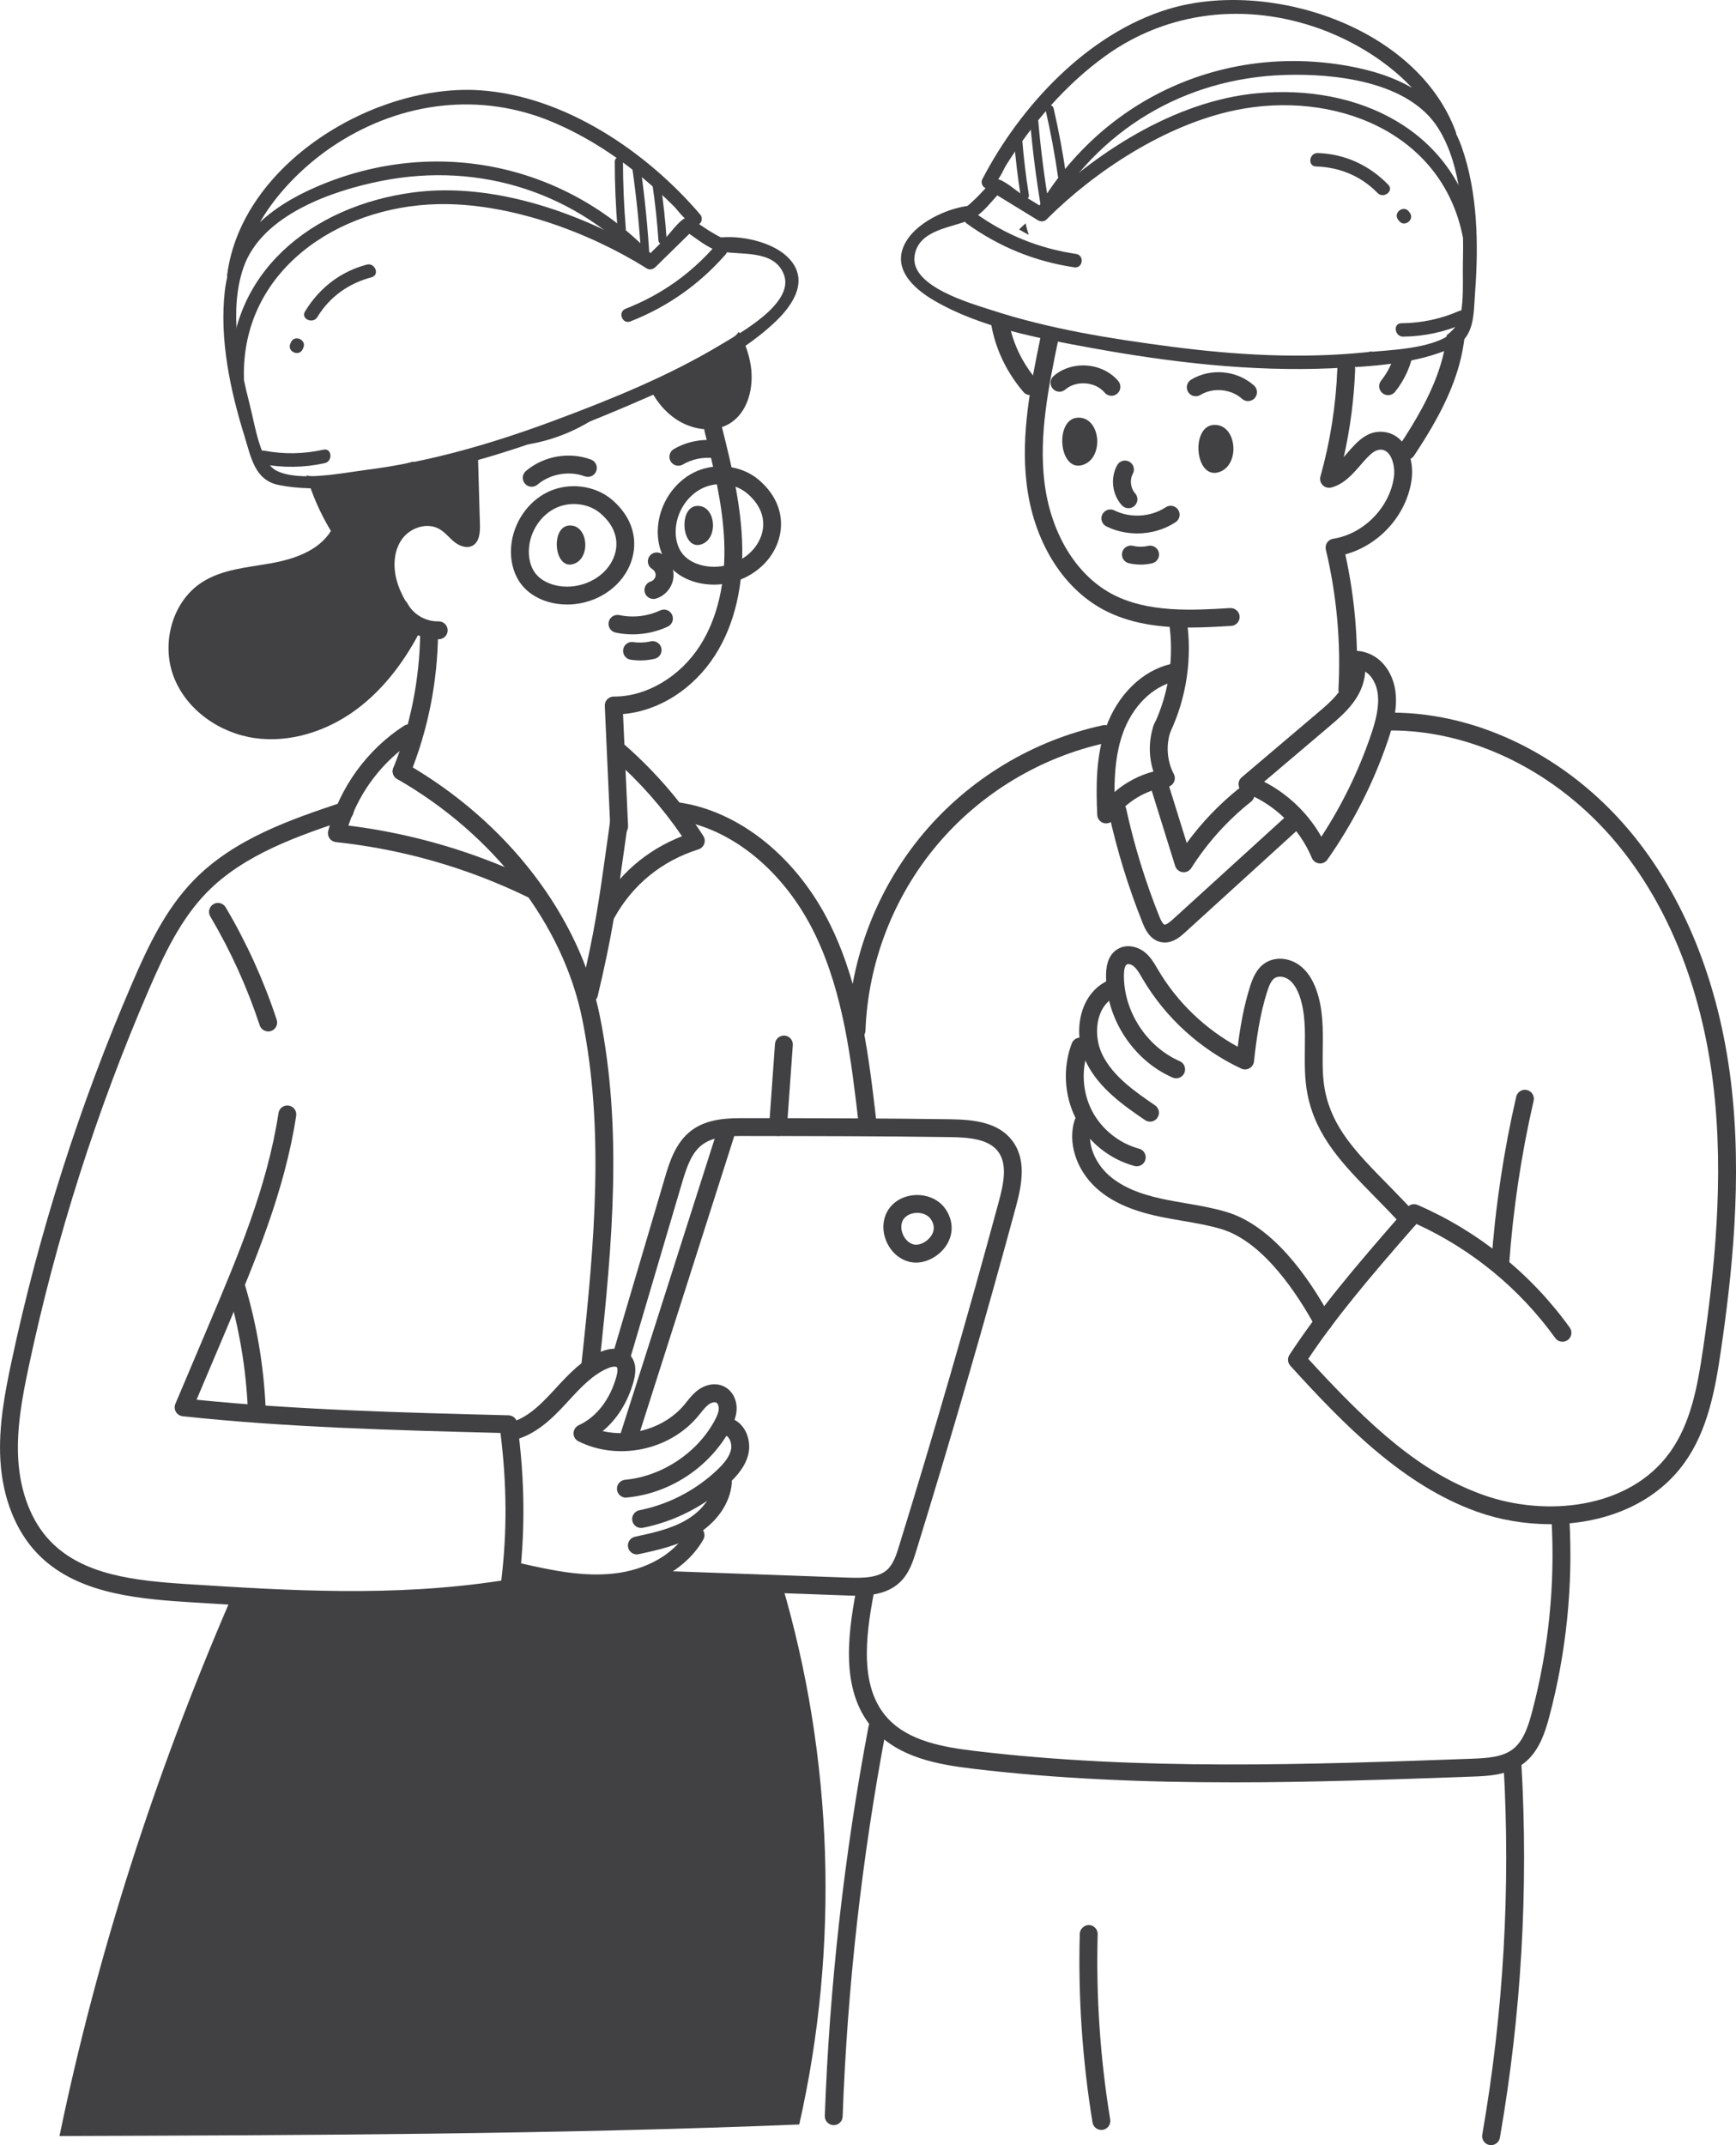 <svg width="289" height="357" viewBox="0 0 289 357" fill="none" xmlns="http://www.w3.org/2000/svg">
<g clip-path="url(#clip0_131_8396)">
<path d="M94.547 70.809C91.072 71.887 87.593 73.188 84.068 74.316C89.816 74.174 95.475 72.207 100.136 68.861C98.31 69.569 96.446 70.22 94.547 70.809Z" fill="#414042"/>
<path d="M79.557 75.622C76.31 76.442 73.012 76.973 69.634 76.911C69.318 76.904 69.01 76.873 68.705 76.831C63.478 78.401 58.138 79.629 52.676 79.368C52.098 79.341 51.547 79.248 51.015 79.114C51.967 82.363 53.346 85.493 55.091 88.361C53.019 91.703 48.881 93.078 45.006 93.759C41.134 94.444 37.032 94.745 33.711 96.847C28.687 100.023 26.796 107.034 28.903 112.589C31.01 118.145 36.562 122.018 42.452 122.838C48.338 123.658 54.409 121.675 59.202 118.164C63.994 114.653 67.6 109.713 70.269 104.404C67.815 100.747 66.582 98.706 66.001 96.439C65.415 94.171 65.562 91.599 66.941 89.701C68.316 87.803 71.109 86.875 73.143 88.042C74.091 88.588 74.772 89.489 75.624 90.178C76.475 90.864 77.685 91.334 78.652 90.818C79.823 90.194 79.935 88.592 79.896 87.268C79.784 83.387 79.673 79.502 79.561 75.622H79.557Z" fill="#414042"/>
<path d="M124.988 60.88C124.687 58.886 123.998 56.972 123.004 55.224C122.823 55.459 122.626 55.682 122.403 55.89C122.349 55.94 122.291 55.99 122.233 56.036C121.729 56.448 121.193 56.864 120.665 57.245C120.538 57.338 120.403 57.422 120.265 57.496C119.806 57.742 119.379 57.942 118.951 58.112C115.611 60.795 112.098 63.093 108.419 65.069C109.444 67.009 110.796 68.58 112.499 69.735C115.091 71.494 118.67 72.122 121.374 70.536C124.525 68.688 125.531 64.491 124.988 60.88Z" fill="#414042"/>
<path d="M72.87 106.387C69.745 106.387 66.683 104.57 65.203 101.817C64.814 101.093 65.084 100.192 65.808 99.803C66.529 99.415 67.434 99.684 67.823 100.408C68.817 102.256 70.828 103.453 73.001 103.411H73.039C73.844 103.411 74.503 104.05 74.526 104.858C74.545 105.679 73.898 106.36 73.078 106.383C73.008 106.383 72.939 106.383 72.87 106.383V106.387Z" fill="#414042"/>
<path d="M66.86 129.841C66.675 129.841 66.486 129.807 66.305 129.733C65.542 129.425 65.173 128.559 65.481 127.801C68.332 120.717 69.876 112.94 69.949 105.305C69.957 104.489 70.624 103.831 71.436 103.831H71.448C72.269 103.838 72.931 104.508 72.923 105.332C72.846 113.448 71.275 121.383 68.243 128.91C68.008 129.491 67.449 129.841 66.864 129.841H66.86Z" fill="#414042"/>
<path d="M103.072 139.028C102.282 139.028 101.623 138.404 101.589 137.607L100.683 117.471C100.664 117.063 100.814 116.667 101.099 116.374C101.384 116.082 101.789 115.916 102.182 115.92H102.297C107.675 115.92 113.261 112.59 116.559 107.408C119.456 102.861 120.842 96.874 120.565 90.102C120.311 83.907 118.778 77.743 117.291 71.779C117.094 70.983 117.58 70.178 118.377 69.978C119.171 69.781 119.979 70.266 120.18 71.063C121.698 77.169 123.269 83.484 123.535 89.978C123.836 97.363 122.295 103.942 119.066 109.005C115.461 114.669 109.686 118.33 103.719 118.834L104.555 137.476C104.59 138.296 103.958 138.993 103.137 139.028C103.114 139.028 103.091 139.028 103.068 139.028H103.072Z" fill="#414042"/>
<path d="M94.431 100.604C93.911 100.604 93.391 100.57 92.871 100.5C90.367 100.161 88.24 99.049 86.88 97.37C85.517 95.684 84.869 93.289 85.108 90.802C85.47 87.017 87.832 83.526 91.129 81.912C94.593 80.215 99.004 80.723 101.854 83.144C106.712 87.279 106.265 92.635 103.669 96.107C101.558 98.93 98.048 100.604 94.427 100.604H94.431ZM95.548 83.876C94.485 83.876 93.41 84.107 92.439 84.584C90.051 85.755 88.337 88.307 88.071 91.087C87.905 92.804 88.317 94.413 89.196 95.503C90.062 96.577 91.549 97.324 93.267 97.555C96.322 97.967 99.539 96.669 101.288 94.329C103.002 92.038 103.545 88.488 99.928 85.412C98.742 84.403 97.154 83.876 95.548 83.876Z" fill="#414042"/>
<path d="M118.87 97.297C118.35 97.297 117.83 97.263 117.31 97.194C114.806 96.855 112.68 95.742 111.32 94.064C109.956 92.377 109.309 89.983 109.548 87.495C109.91 83.711 112.271 80.219 115.569 78.606C119.032 76.908 123.443 77.42 126.294 79.838C131.151 83.973 130.705 89.324 128.108 92.801C125.997 95.623 122.488 97.297 118.866 97.297H118.87ZM119.991 80.569C118.928 80.569 117.853 80.8 116.883 81.278C114.494 82.448 112.78 85.001 112.514 87.78C112.348 89.497 112.761 91.107 113.639 92.196C114.506 93.27 115.993 94.017 117.711 94.248C120.766 94.664 123.982 93.363 125.731 91.022C127.446 88.731 127.989 85.181 124.371 82.105C123.185 81.097 121.598 80.569 119.991 80.569Z" fill="#414042"/>
<path d="M94.762 87.453C91.649 87.638 92.204 94.691 95.328 93.898C98.453 93.105 97.975 87.26 94.762 87.453Z" fill="#414042"/>
<path d="M179.382 69.515C175.564 69.743 176.246 78.394 180.075 77.423C183.904 76.453 183.323 69.281 179.382 69.515Z" fill="#414042"/>
<path d="M202.053 70.717C198.235 70.944 198.917 79.595 202.746 78.624C206.575 77.654 205.994 70.482 202.053 70.717Z" fill="#414042"/>
<path d="M116.02 84.196C112.907 84.38 113.462 91.434 116.586 90.641C119.71 89.847 119.233 84.003 116.02 84.196Z" fill="#414042"/>
<path d="M108.777 99.676C108.137 99.676 107.548 99.264 107.351 98.621C107.113 97.836 107.559 97.004 108.345 96.766C108.75 96.643 109.093 96.234 109.143 95.815C109.193 95.395 108.954 94.918 108.588 94.706C107.879 94.294 107.64 93.382 108.053 92.673C108.469 91.965 109.382 91.73 110.087 92.138C111.477 92.95 112.286 94.567 112.098 96.165C111.913 97.759 110.749 99.149 109.208 99.615C109.066 99.657 108.919 99.68 108.777 99.68V99.676Z" fill="#414042"/>
<path d="M105.317 105.571C104.366 105.571 103.414 105.475 102.482 105.274C101.677 105.105 101.165 104.316 101.334 103.511C101.504 102.706 102.301 102.198 103.099 102.364C105.375 102.849 107.794 102.572 109.906 101.586C110.649 101.24 111.535 101.559 111.882 102.306C112.228 103.049 111.909 103.935 111.161 104.281C109.335 105.132 107.328 105.571 105.317 105.571Z" fill="#414042"/>
<path d="M106.573 109.91C106.042 109.91 105.51 109.871 104.99 109.791C104.177 109.667 103.618 108.909 103.746 108.097C103.869 107.288 104.612 106.722 105.441 106.853C106.384 106.995 107.374 106.957 108.307 106.738C109.1 106.553 109.909 107.046 110.098 107.842C110.287 108.639 109.79 109.444 108.992 109.633C108.207 109.818 107.39 109.91 106.577 109.91H106.573Z" fill="#414042"/>
<path d="M88.518 81.004C88.094 81.004 87.678 80.827 87.382 80.477C86.85 79.849 86.927 78.913 87.555 78.382C90.506 75.879 94.759 75.133 98.388 76.484C99.158 76.773 99.551 77.627 99.262 78.397C98.973 79.168 98.114 79.556 97.347 79.271C94.751 78.301 91.588 78.859 89.477 80.65C89.2 80.885 88.857 81.004 88.518 81.004Z" fill="#414042"/>
<path d="M112.93 77.508C112.418 77.508 111.921 77.242 111.643 76.769C111.231 76.06 111.47 75.148 112.179 74.736C114.29 73.508 116.79 73 119.221 73.304C120.037 73.408 120.611 74.151 120.507 74.967C120.403 75.783 119.672 76.353 118.843 76.253C117.06 76.022 115.226 76.399 113.673 77.304C113.438 77.439 113.18 77.504 112.926 77.504L112.93 77.508Z" fill="#414042"/>
<path d="M98.287 228.525C98.233 228.525 98.179 228.525 98.125 228.517C97.308 228.429 96.719 227.693 96.808 226.877C99.042 206.376 100.594 187.923 96.954 169.716C93.791 153.889 82.265 138.908 66.12 129.645C65.407 129.237 65.161 128.328 65.569 127.616C65.978 126.904 66.887 126.658 67.599 127.066C84.476 136.752 96.538 152.476 99.866 169.131C103.591 187.753 102.024 206.445 99.762 227.197C99.677 227.959 99.034 228.521 98.283 228.521L98.287 228.525Z" fill="#414042"/>
<path d="M98.064 166.886C97.948 166.886 97.833 166.875 97.717 166.844C96.92 166.655 96.427 165.85 96.615 165.054C99.004 155.059 99.724 149.873 101.038 140.46L101.566 136.683C101.681 135.87 102.413 135.297 103.245 135.42C104.058 135.535 104.624 136.286 104.509 137.099L103.981 140.872C102.698 150.065 101.924 155.613 99.505 165.747C99.343 166.428 98.73 166.886 98.06 166.886H98.064Z" fill="#414042"/>
<path d="M88.591 149.492C88.371 149.492 88.152 149.445 87.94 149.342C77.851 144.429 67.08 141.337 55.919 140.144C55.492 140.098 55.103 139.867 54.856 139.512C54.61 139.158 54.529 138.712 54.637 138.296C56.47 131.169 61.066 124.786 67.249 120.786C67.939 120.343 68.859 120.54 69.306 121.225C69.753 121.914 69.553 122.834 68.867 123.281C63.786 126.569 59.891 131.647 58 137.391C68.875 138.746 79.376 141.861 89.242 146.666C89.981 147.028 90.29 147.917 89.928 148.652C89.669 149.18 89.142 149.488 88.587 149.488L88.591 149.492Z" fill="#414042"/>
<path d="M100.949 153.55C100.706 153.55 100.46 153.492 100.233 153.365C99.512 152.968 99.25 152.063 99.647 151.344C102.764 145.684 107.544 141.507 113.538 139.166C110.291 134.411 106.462 130.08 102.136 126.276C101.519 125.733 101.458 124.794 102.001 124.178C102.548 123.562 103.484 123.504 104.1 124.043C109.108 128.444 113.477 133.522 117.086 139.127C117.337 139.516 117.391 140.001 117.233 140.436C117.075 140.871 116.724 141.21 116.281 141.349C110.16 143.282 105.31 147.232 102.255 152.776C101.985 153.269 101.477 153.546 100.949 153.546V153.55Z" fill="#414042"/>
<path d="M58.62 267.76C49.236 267.76 40.04 267.175 31.003 266.601C21.823 266.016 12.35 264.911 6.221 258.539C2.615 254.793 0.431 249.28 0.065 243.02C-0.262 237.445 0.782 231.94 1.879 226.773C6.483 205.105 13.275 183.803 22.069 163.467C24.635 157.527 27.54 151.324 32.274 146.469C39.043 139.528 48.546 136.34 56.925 133.53C57.703 133.268 58.547 133.687 58.809 134.465C59.071 135.243 58.651 136.086 57.873 136.348C49.81 139.054 40.672 142.119 34.404 148.545C30.024 153.038 27.258 158.963 24.801 164.645C16.087 184.804 9.353 205.914 4.792 227.389C3.736 232.355 2.731 237.638 3.035 242.843C3.359 248.398 5.254 253.238 8.367 256.476C13.764 262.085 22.243 263.063 31.195 263.633C48.042 264.703 65.45 265.808 83.452 263.048C84.43 254.913 84.384 247.043 83.317 238.473C65.624 238.023 47.383 237.53 30.406 235.69C29.94 235.64 29.52 235.37 29.285 234.966C29.046 234.558 29.015 234.065 29.196 233.634L34.805 220.382C39.57 209.125 44.501 197.478 46.362 185.239C46.485 184.427 47.244 183.861 48.057 183.992C48.87 184.115 49.428 184.873 49.305 185.686C47.391 198.294 42.386 210.11 37.548 221.541L32.721 232.945C49.425 234.642 67.33 235.097 84.669 235.536C85.397 235.555 86.006 236.102 86.106 236.822C87.424 246.539 87.474 255.344 86.268 264.534C86.183 265.185 85.679 265.704 85.031 265.808C76.059 267.26 67.265 267.753 58.632 267.753L58.62 267.76Z" fill="#414042"/>
<path d="M44.648 171.653C44.023 171.653 43.442 171.256 43.234 170.632C41.154 164.318 38.388 158.224 35.005 152.51C34.585 151.802 34.82 150.893 35.529 150.474C36.234 150.054 37.147 150.289 37.567 150.997C41.057 156.892 43.916 163.187 46.061 169.705C46.319 170.482 45.892 171.325 45.114 171.583C44.96 171.633 44.802 171.657 44.648 171.657V171.653Z" fill="#414042"/>
<path d="M42.73 235.774C41.94 235.774 41.281 235.155 41.246 234.354C40.95 227.766 39.852 221.225 37.991 214.9C37.76 214.114 38.211 213.287 38.997 213.056C39.79 212.821 40.611 213.275 40.842 214.06C42.772 220.613 43.908 227.397 44.217 234.219C44.255 235.039 43.62 235.732 42.799 235.771C42.776 235.771 42.753 235.771 42.73 235.771V235.774Z" fill="#414042"/>
<path d="M144.43 188.431C143.687 188.431 143.044 187.873 142.955 187.114C141.715 176.442 140.432 165.412 135.747 155.621C130.689 145.049 121.74 137.703 112.398 136.452C111.582 136.344 111.012 135.593 111.123 134.781C111.231 133.969 111.979 133.395 112.795 133.507C123.123 134.893 132.947 142.874 138.432 154.339C143.329 164.576 144.642 175.861 145.91 186.771C146.006 187.588 145.42 188.323 144.604 188.419C144.546 188.427 144.488 188.431 144.43 188.431Z" fill="#414042"/>
<path d="M129.518 189.047C129.483 189.047 129.448 189.047 129.41 189.043C128.589 188.985 127.973 188.273 128.035 187.453L129.017 173.72C129.075 172.9 129.803 172.296 130.608 172.346C131.428 172.403 132.045 173.116 131.983 173.936L131.001 187.669C130.947 188.45 130.292 189.051 129.518 189.051V189.047Z" fill="#414042"/>
<path d="M104.193 249.238C103.434 249.238 102.786 248.66 102.713 247.89C102.636 247.074 103.237 246.347 104.054 246.27C110.175 245.696 116.027 241.838 118.958 236.437C119.294 235.821 119.636 235.105 119.656 234.438C119.671 234 119.486 233.553 119.232 233.422C118.955 233.28 118.404 233.411 117.965 233.738C117.495 234.088 117.079 234.604 116.639 235.151C116.485 235.343 116.331 235.536 116.177 235.721C111.446 241.368 102.898 243.151 96.303 239.871C95.791 239.617 95.467 239.085 95.479 238.516C95.49 237.942 95.829 237.426 96.349 237.187C99.304 235.84 101.592 232.872 102.629 229.045C102.89 228.071 102.783 227.632 102.679 227.528C102.555 227.397 101.993 227.37 101.192 227.705C98.661 228.764 96.623 230.977 94.65 233.118L94.15 233.661C91.854 236.14 89.091 238.858 85.362 239.698C84.565 239.875 83.764 239.374 83.583 238.573C83.402 237.773 83.906 236.976 84.708 236.795C87.605 236.144 89.97 233.792 91.962 231.64L92.458 231.101C94.647 228.725 96.912 226.265 100.044 224.956C101.954 224.159 103.676 224.324 104.778 225.418C105.776 226.411 106.019 227.89 105.498 229.815C104.559 233.28 102.736 236.19 100.329 238.165C105.163 239.289 110.703 237.619 113.897 233.807C114.039 233.638 114.178 233.464 114.316 233.287C114.829 232.644 115.414 231.917 116.196 231.339C117.591 230.307 119.282 230.088 120.6 230.773C121.882 231.435 122.68 232.906 122.63 234.523C122.587 235.809 122.071 236.926 121.57 237.85C118.126 244.191 111.52 248.549 104.331 249.223C104.285 249.226 104.235 249.23 104.189 249.23L104.193 249.238Z" fill="#414042"/>
<path d="M106.723 254.285C106.026 254.285 105.406 253.796 105.263 253.088C105.106 252.283 105.629 251.498 106.435 251.34C111.277 250.381 115.904 247.975 119.463 244.56C120.357 243.702 121.42 242.551 121.694 241.245C121.882 240.344 121.536 239.139 120.73 238.855C119.956 238.577 119.556 237.726 119.829 236.953C120.106 236.179 120.95 235.778 121.732 236.052C124.12 236.903 125.068 239.671 124.61 241.858C124.167 243.956 122.73 245.55 121.528 246.705C117.564 250.508 112.409 253.188 107.016 254.258C106.92 254.278 106.82 254.285 106.727 254.285H106.723Z" fill="#414042"/>
<path d="M106.018 258.686C105.333 258.686 104.716 258.213 104.566 257.516C104.393 256.711 104.901 255.922 105.706 255.749C108.673 255.106 111.735 254.443 114.297 252.93C116.959 251.359 118.666 248.984 118.862 246.578C118.931 245.758 119.663 245.165 120.465 245.215C121.285 245.28 121.894 246 121.828 246.816C121.555 250.185 119.301 253.427 115.807 255.487C112.833 257.238 109.381 257.989 106.334 258.648C106.226 258.671 106.122 258.682 106.018 258.682V258.686Z" fill="#414042"/>
<path d="M99.254 265C94.89 265 90.56 264.103 85.868 263.029C85.066 262.844 84.565 262.047 84.75 261.246C84.935 260.445 85.733 259.941 86.534 260.13C92.093 261.404 97.109 262.416 102.113 261.877C107.656 261.281 112.283 258.613 114.498 254.74C114.906 254.023 115.815 253.777 116.528 254.185C117.241 254.593 117.491 255.502 117.083 256.214C114.398 260.911 108.92 264.134 102.432 264.83C101.369 264.946 100.31 264.996 99.254 264.996V265Z" fill="#414042"/>
<path d="M142.639 265.558C142.065 265.558 141.53 265.539 141.06 265.524L107.198 264.295C106.377 264.265 105.734 263.575 105.765 262.755C105.796 261.935 106.508 261.262 107.306 261.323L141.167 262.551C143.671 262.636 146.245 262.609 147.747 261.188C148.764 260.226 149.257 258.636 149.689 257.234C155.525 238.35 161.103 219.085 166.277 199.973C167.063 197.055 167.771 193.763 166.15 191.63C164.539 189.509 161.207 189.286 158.206 189.239C146.73 189.074 135.216 189.066 124.082 189.055C121.151 189.032 118.674 189.162 116.883 190.518C115.13 191.846 114.325 194.187 113.527 196.889L104.998 225.757C104.767 226.546 103.946 227 103.149 226.762C102.363 226.531 101.912 225.703 102.144 224.914L110.673 196.046C111.405 193.567 112.41 190.171 115.087 188.15C117.826 186.075 121.451 186.075 124.086 186.082C135.227 186.094 146.749 186.102 158.249 186.267C162.22 186.325 166.215 186.799 168.519 189.832C170.838 192.889 170.191 196.886 169.147 200.747C163.965 219.889 158.372 239.189 152.528 258.108C152.016 259.775 151.376 261.847 149.789 263.344C147.766 265.254 144.893 265.554 142.635 265.554L142.639 265.558Z" fill="#414042"/>
<path d="M104.659 240.729C104.509 240.729 104.358 240.706 104.208 240.66C103.426 240.41 102.995 239.574 103.241 238.793L119.348 188.331C119.598 187.549 120.438 187.114 121.216 187.364C121.998 187.614 122.43 188.45 122.183 189.231L106.077 239.694C105.876 240.325 105.291 240.729 104.659 240.729Z" fill="#414042"/>
<path d="M130.107 263.414C138.74 292.558 139.765 323.916 133.054 353.558C92.285 355.209 51.096 355.344 9.903 355.479C16.102 325.557 25.586 295.792 38.526 265.874C53.812 267.88 69.448 267.19 85.166 264.364C85.293 263.202 85.42 262.035 85.547 260.873C92.951 263.826 101.453 263.914 107.879 262.493C115.58 264.199 123.55 264.676 130.103 263.414H130.107Z" fill="#414042"/>
<path d="M152.477 210.122C152.215 210.122 151.957 210.099 151.703 210.056C149.919 209.745 148.382 208.466 147.585 206.641C146.791 204.817 146.907 202.818 147.897 201.305C148.891 199.788 150.671 198.884 152.666 198.876H152.685C154.669 198.876 156.449 199.773 157.447 201.275C158.726 203.207 158.753 205.39 157.524 207.277C156.387 209.009 154.361 210.126 152.477 210.126V210.122ZM152.689 201.848H152.682C151.707 201.848 150.829 202.268 150.393 202.93C149.958 203.592 149.931 204.562 150.32 205.456C150.709 206.349 151.437 206.988 152.219 207.127C153.136 207.288 154.4 206.622 155.039 205.644C155.613 204.767 155.59 203.846 154.974 202.915C154.538 202.252 153.664 201.844 152.693 201.844L152.689 201.848Z" fill="#414042"/>
<path d="M198.082 104.435C193.224 104.435 188.1 103.85 183.597 101.413C176.751 97.706 172.009 89.874 170.9 80.461C169.929 72.195 171.597 64.049 173.211 56.172C173.377 55.367 174.167 54.847 174.968 55.013C175.773 55.178 176.293 55.964 176.127 56.768C174.56 64.418 172.942 72.326 173.858 80.119C174.852 88.569 179.024 95.553 185.019 98.803C190.993 102.037 198.644 101.571 204.789 101.194C205.605 101.167 206.314 101.767 206.364 102.587C206.414 103.407 205.79 104.112 204.97 104.162C202.812 104.293 200.482 104.435 198.086 104.435H198.082Z" fill="#414042"/>
<path d="M193.424 122.8C193.212 122.8 192.992 122.754 192.784 122.653C192.044 122.299 191.729 121.414 192.083 120.671C194.606 115.381 195.5 109.279 194.599 103.488C194.471 102.676 195.03 101.917 195.839 101.79C196.671 101.675 197.411 102.221 197.538 103.03C198.532 109.406 197.546 116.124 194.768 121.949C194.514 122.484 193.982 122.796 193.424 122.796V122.8Z" fill="#414042"/>
<path d="M224.304 116.289C224.277 116.289 224.25 116.289 224.219 116.289C223.398 116.247 222.77 115.546 222.817 114.722C223.24 106.911 222.535 99.088 220.721 91.472C220.625 91.068 220.702 90.644 220.933 90.298C221.164 89.951 221.53 89.72 221.942 89.659C226.973 88.885 231.315 84.5 232.039 79.46C232.324 77.47 231.608 75.09 230.125 74.856C228.919 74.667 227.96 75.695 226.496 77.393C225.205 78.886 223.741 80.581 221.626 81.131C221.106 81.266 220.563 81.112 220.189 80.734C219.816 80.357 219.677 79.803 219.82 79.291C221.453 73.473 222.401 67.46 222.628 61.411C222.659 60.611 223.318 59.983 224.111 59.983C224.13 59.983 224.15 59.983 224.169 59.983C224.989 60.014 225.629 60.703 225.598 61.523C225.413 66.42 224.778 71.294 223.703 76.068C223.884 75.864 224.065 75.656 224.246 75.445C225.86 73.577 227.686 71.452 230.595 71.918C233.985 72.453 235.495 76.388 234.99 79.88C234.15 85.736 229.624 90.718 223.961 92.261C225.59 99.688 226.207 107.288 225.795 114.884C225.752 115.677 225.097 116.289 224.311 116.289H224.304Z" fill="#414042"/>
<path d="M167.871 53.022C166.781 52.714 165.745 52.314 164.759 51.825C165.059 56.537 167.024 61.323 170.379 65.238C170.676 65.581 171.092 65.758 171.508 65.758C171.851 65.758 172.194 65.638 172.475 65.4C173.099 64.865 173.172 63.929 172.637 63.302C170.029 60.26 168.388 56.641 167.871 53.018V53.022Z" fill="#414042"/>
<path d="M170.695 38.804C170.495 38.646 170.595 38.689 170.996 38.943C171.061 38.974 171.111 39 171.161 39.027C171.196 39.035 171.231 39.047 171.262 39.054C171.042 38.442 170.873 37.807 170.753 37.156C170.372 37.487 170.006 37.834 169.651 38.2C170.01 38.377 170.36 38.577 170.695 38.804Z" fill="#414042"/>
<path d="M184.44 56.268C183.589 56.156 182.753 56.029 181.921 55.891C182.252 56.503 182.626 57.096 183.046 57.658C183.339 58.047 183.785 58.255 184.24 58.255C184.548 58.255 184.864 58.158 185.13 57.958C185.619 57.592 185.816 56.984 185.685 56.426C185.269 56.376 184.856 56.326 184.44 56.272V56.268Z" fill="#414042"/>
<path d="M243.038 53.319C242.437 54.331 241.689 55.136 240.846 55.783C240.665 57.419 240.322 59.086 239.806 60.761C238.269 65.758 235.46 70.359 232.922 74.201C232.467 74.886 232.656 75.806 233.341 76.261C233.596 76.426 233.881 76.507 234.162 76.507C234.644 76.507 235.117 76.272 235.402 75.841C238.061 71.822 241.004 66.99 242.653 61.635C243.488 58.916 244.209 55.282 243.92 51.359C243.7 52.04 243.411 52.699 243.042 53.319H243.038Z" fill="#414042"/>
<path d="M233.792 58.254C233.318 58.312 232.809 58.37 232.289 58.424C231.885 60.21 231.08 61.908 229.924 63.34C229.408 63.979 229.508 64.915 230.147 65.431C230.425 65.654 230.752 65.762 231.08 65.762C231.515 65.762 231.942 65.573 232.239 65.211C233.911 63.14 234.997 60.63 235.394 58.012C234.866 58.112 234.331 58.193 233.795 58.258L233.792 58.254Z" fill="#414042"/>
<path d="M228.306 58.477C228.033 58.547 227.747 58.597 227.478 58.658C226.927 58.785 226.376 58.924 225.825 59.055C225.948 59.194 226.099 59.313 226.276 59.401C226.488 59.509 226.715 59.559 226.938 59.559C227.486 59.559 228.009 59.259 228.271 58.736C228.314 58.655 228.345 58.57 228.383 58.485C228.36 58.485 228.333 58.481 228.306 58.477Z" fill="#414042"/>
<path d="M211.271 59.325C213.009 60.461 214.939 61.088 216.83 61.088C216.961 61.088 217.096 61.088 217.227 61.08C217.924 61.046 218.479 60.541 218.61 59.887C216.168 59.791 213.725 59.336 211.271 59.325Z" fill="#414042"/>
<path d="M185.034 65.866C184.61 65.866 184.186 65.685 183.89 65.335C183.162 64.461 182.006 63.902 180.723 63.802C179.444 63.706 178.215 64.076 177.356 64.823C176.736 65.362 175.796 65.3 175.257 64.68C174.717 64.06 174.779 63.125 175.399 62.582C176.855 61.311 178.885 60.676 180.954 60.838C183.027 60.999 184.93 61.943 186.17 63.425C186.698 64.056 186.613 64.992 185.981 65.519C185.704 65.75 185.365 65.866 185.03 65.866H185.034Z" fill="#414042"/>
<path d="M207.766 66.755C207.412 66.755 207.053 66.628 206.772 66.374C204.935 64.718 201.957 64.437 199.838 65.727C199.141 66.154 198.224 65.935 197.792 65.231C197.365 64.53 197.584 63.614 198.289 63.186C201.533 61.207 205.936 61.619 208.76 64.16C209.372 64.711 209.419 65.65 208.872 66.258C208.579 66.586 208.174 66.751 207.766 66.751V66.755Z" fill="#414042"/>
<path d="M187.865 84.577C187.457 84.577 187.056 84.411 186.759 84.088C185.138 82.294 184.814 79.553 185.974 77.424C186.363 76.704 187.268 76.434 187.992 76.831C188.713 77.223 188.978 78.124 188.585 78.848C188.038 79.853 188.204 81.247 188.967 82.097C189.518 82.706 189.468 83.649 188.859 84.196C188.574 84.454 188.22 84.581 187.861 84.581L187.865 84.577Z" fill="#414042"/>
<path d="M189.305 88.773C187.541 88.773 185.777 88.388 184.186 87.603C183.45 87.241 183.146 86.348 183.512 85.612C183.874 84.877 184.764 84.573 185.503 84.939C188.2 86.267 191.563 86.063 194.075 84.415C194.76 83.965 195.681 84.157 196.136 84.842C196.586 85.528 196.394 86.452 195.708 86.902C193.813 88.146 191.559 88.777 189.302 88.777L189.305 88.773Z" fill="#414042"/>
<path d="M189.876 93.959C189.213 93.959 188.554 93.882 187.911 93.728C187.114 93.536 186.621 92.735 186.813 91.934C187.006 91.137 187.803 90.648 188.608 90.837C189.433 91.037 190.303 91.037 191.128 90.844C191.914 90.664 192.726 91.153 192.915 91.953C193.104 92.75 192.607 93.551 191.806 93.74C191.178 93.886 190.527 93.963 189.88 93.963L189.876 93.959Z" fill="#414042"/>
<path d="M184.147 137.033C184.008 137.033 183.87 137.014 183.735 136.975C183.122 136.798 182.691 136.248 182.664 135.612C182.464 131.104 182.39 125.883 184.124 121.029C186.05 115.635 190.164 111.611 194.857 110.522C195.654 110.326 196.459 110.83 196.64 111.631C196.825 112.432 196.328 113.228 195.531 113.413C191.809 114.28 188.512 117.579 186.925 122.026C185.807 125.164 185.53 128.571 185.534 131.813C187.398 130.207 189.637 129.017 192.017 128.398C191.185 125.853 191.212 123.019 192.137 120.505C192.422 119.735 193.277 119.342 194.048 119.623C194.818 119.908 195.211 120.763 194.93 121.533C194.067 123.878 194.244 126.596 195.407 128.809C195.635 129.241 195.635 129.753 195.411 130.184C195.188 130.615 194.768 130.912 194.283 130.973C190.742 131.439 187.41 133.464 185.364 136.394C185.079 136.798 184.621 137.029 184.143 137.029L184.147 137.033Z" fill="#414042"/>
<path d="M219.762 143.69C219.708 143.69 219.654 143.69 219.597 143.682C219.057 143.625 218.591 143.274 218.387 142.774C216.345 137.842 212.142 133.768 207.146 131.886C206.653 131.701 206.295 131.266 206.206 130.75C206.117 130.23 206.306 129.703 206.707 129.364L219.339 118.653C220.768 117.444 222.243 116.189 223.222 114.684C224.192 113.19 224.535 111.519 224.135 110.222C223.992 109.764 224.085 109.263 224.374 108.882C224.662 108.501 225.117 108.247 225.602 108.301C229.593 108.432 231.832 111.727 232.282 114.934C232.695 117.872 231.901 120.759 230.98 123.443C228.584 130.423 225.217 137.026 220.972 143.066C220.691 143.467 220.236 143.698 219.755 143.698L219.762 143.69ZM210.44 130.096C214.404 132.128 217.778 135.37 219.97 139.247C223.387 134.015 226.142 128.386 228.172 122.469C228.973 120.136 229.667 117.656 229.343 115.335C229.158 114.022 228.511 112.536 227.27 111.773C227.19 113.279 226.662 114.846 225.722 116.293C224.505 118.164 222.786 119.624 221.269 120.913L210.44 130.096Z" fill="#414042"/>
<path d="M197.056 145.157C196.991 145.157 196.925 145.153 196.86 145.145C196.286 145.068 195.808 144.668 195.635 144.113L191.706 131.501C191.463 130.715 191.902 129.884 192.684 129.637C193.474 129.398 194.302 129.834 194.549 130.615L197.561 140.294C200.088 136.841 203.062 133.745 206.429 131.073C207.076 130.565 208.008 130.673 208.521 131.312C209.033 131.955 208.925 132.89 208.282 133.402C204.356 136.517 201.001 140.244 198.312 144.471C198.039 144.902 197.561 145.16 197.056 145.16V145.157Z" fill="#414042"/>
<path d="M193.913 156.853C193.698 156.853 193.474 156.83 193.243 156.784C191.344 156.376 190.566 154.451 190.234 153.631C187.846 147.682 185.943 141.499 184.575 135.251C184.398 134.45 184.907 133.657 185.712 133.48C186.513 133.302 187.307 133.811 187.484 134.615C188.817 140.702 190.673 146.727 192.996 152.522C193.463 153.677 193.759 153.854 193.867 153.877C194.017 153.9 194.379 153.792 195.227 153.022L213.814 136.105C214.423 135.555 215.363 135.597 215.914 136.205C216.469 136.814 216.422 137.753 215.814 138.304L197.226 155.221C196.614 155.775 195.427 156.853 193.913 156.853Z" fill="#414042"/>
<path d="M142.593 172.95C142.593 172.95 142.554 172.95 142.535 172.95C141.714 172.919 141.075 172.23 141.106 171.41C141.545 159.494 146.006 147.902 153.664 138.762C161.326 129.626 171.97 123.204 183.631 120.694C184.436 120.521 185.226 121.029 185.399 121.834C185.573 122.638 185.064 123.428 184.259 123.601C173.241 125.976 163.183 132.04 155.945 140.676C148.706 149.311 144.492 160.264 144.076 171.526C144.045 172.327 143.386 172.958 142.593 172.958V172.95Z" fill="#414042"/>
<path d="M258.023 253.654C253.809 253.654 249.617 252.919 245.877 251.579C233.557 247.167 223.772 237.161 214.808 227.289C214.353 226.789 214.295 226.042 214.665 225.476C219.542 218.034 225.097 211.366 234.281 200.909C234.709 200.424 235.406 200.27 235.992 200.524C246.116 204.925 254.876 211.982 261.321 220.937C261.798 221.603 261.648 222.531 260.982 223.012C260.315 223.493 259.387 223.343 258.905 222.673C252.98 214.446 245.006 207.901 235.791 203.689C227.524 213.121 222.293 219.412 217.79 226.142C228.322 237.661 236.554 245.076 246.886 248.776C257.187 252.468 271.19 251.209 278.02 241.669C281.476 236.845 282.593 230.781 283.518 224.471C285.317 212.224 287.131 196.135 285.189 180.296C283.232 164.342 277.631 150.462 268.987 140.16C259.105 128.375 244.987 121.46 231.276 121.568H231.261C230.444 121.568 229.782 120.913 229.774 120.097C229.766 119.277 230.425 118.603 231.246 118.596C231.392 118.596 231.542 118.596 231.689 118.596C246.162 118.596 260.928 125.918 271.271 138.254C280.285 148.999 286.118 163.414 288.144 179.938C290.132 196.131 288.291 212.478 286.465 224.91C285.525 231.332 284.28 238.046 280.443 243.409C275.285 250.613 266.61 253.662 258.027 253.662L258.023 253.654Z" fill="#414042"/>
<path d="M249.749 211.858C249.714 211.858 249.679 211.858 249.641 211.854C248.82 211.797 248.204 211.088 248.262 210.268C248.916 200.955 250.315 191.619 252.41 182.521C252.595 181.72 253.385 181.22 254.194 181.405C254.995 181.589 255.496 182.386 255.311 183.187C253.25 192.135 251.879 201.317 251.228 210.476C251.174 211.261 250.519 211.858 249.745 211.858H249.749Z" fill="#414042"/>
<path d="M234.497 204.401C234.092 204.401 233.688 204.235 233.395 203.912C231.842 202.202 230.305 200.635 228.818 199.122C223.587 193.79 219.064 189.185 217.666 182.113C217.165 179.583 217.2 177.015 217.227 174.528C217.265 171.414 217.3 168.468 216.345 165.758C215.89 164.472 215.281 163.548 214.534 163.013C213.806 162.493 212.812 162.385 212.223 162.763C211.614 163.159 211.26 164.064 210.963 164.984C209.711 168.884 209.145 173.069 208.756 176.65C208.702 177.127 208.424 177.547 208.004 177.785C207.588 178.02 207.08 178.04 206.645 177.839C199.845 174.667 194.009 169.354 190.211 162.886L190.064 162.632C189.644 161.908 189.244 161.227 188.727 160.803C188.35 160.491 187.822 160.356 187.576 160.507C187.287 160.684 187.11 161.33 187.102 162.239C187.04 168.276 190.862 174.186 196.397 176.603C197.149 176.935 197.491 177.809 197.164 178.563C196.833 179.314 195.958 179.66 195.203 179.329C188.608 176.446 184.055 169.404 184.128 162.208C184.151 160.16 184.783 158.736 186.012 157.977C187.568 157.018 189.44 157.546 190.611 158.501C191.544 159.263 192.125 160.256 192.638 161.134L192.78 161.377C195.927 166.736 200.589 171.225 206.047 174.201C206.452 170.99 207.045 167.46 208.132 164.076C208.575 162.701 209.214 161.173 210.601 160.268C212.234 159.209 214.507 159.34 216.264 160.591C217.516 161.484 218.487 162.89 219.149 164.765C220.286 167.972 220.243 171.321 220.201 174.559C220.17 177 220.143 179.306 220.582 181.532C221.807 187.734 225.837 191.838 230.937 197.035C232.443 198.572 234 200.154 235.595 201.91C236.146 202.518 236.103 203.457 235.494 204.008C235.209 204.266 234.851 204.393 234.497 204.393V204.401Z" fill="#414042"/>
<path d="M191.447 186.66C191.159 186.66 190.866 186.575 190.608 186.402C187.21 184.077 182.98 181.185 180.838 176.816C178.623 172.303 179.417 165.804 184.132 163.333C184.86 162.948 185.758 163.229 186.143 163.956C186.524 164.684 186.243 165.581 185.515 165.966C182.379 167.61 181.944 172.315 183.508 175.51C185.307 179.179 189.017 181.713 192.287 183.953C192.965 184.415 193.139 185.343 192.676 186.021C192.387 186.441 191.921 186.668 191.447 186.668V186.66Z" fill="#414042"/>
<path d="M189.244 194.094C189.117 194.094 188.986 194.079 188.855 194.044C184.706 192.928 181.062 189.982 179.105 186.155C177.152 182.329 176.897 177.651 178.427 173.639C178.72 172.869 179.575 172.484 180.345 172.777C181.112 173.069 181.497 173.928 181.208 174.694C179.972 177.936 180.18 181.713 181.759 184.8C183.339 187.888 186.282 190.271 189.629 191.168C190.423 191.38 190.893 192.196 190.681 192.989C190.504 193.651 189.899 194.09 189.244 194.09V194.094Z" fill="#414042"/>
<path d="M220.274 221.564C219.746 221.564 219.234 221.283 218.964 220.786C216.156 215.62 210.389 206.63 203.282 204.531C201.217 203.919 199.11 203.557 196.879 203.176C195.527 202.945 194.171 202.71 192.83 202.422C188.196 201.425 184.895 199.911 182.441 197.655C179.143 194.629 177.718 190.106 178.901 186.398C179.151 185.616 179.991 185.181 180.769 185.432C181.551 185.682 181.986 186.517 181.736 187.299C180.773 190.333 182.406 193.586 184.456 195.465C186.505 197.347 189.367 198.633 193.462 199.515C194.764 199.796 196.074 200.019 197.388 200.246C199.607 200.628 201.899 201.02 204.133 201.682C211.861 203.969 217.89 212.563 221.584 219.373C221.977 220.093 221.707 220.998 220.987 221.387C220.764 221.51 220.521 221.568 220.278 221.568L220.274 221.564Z" fill="#414042"/>
<path d="M205.112 296.62C190.727 296.62 176.289 296.065 161.997 294.356C156.257 293.671 149.781 292.55 145.566 287.946C140.104 281.978 140.901 273.119 142.577 264.438C142.731 263.633 143.505 263.102 144.318 263.259C145.123 263.413 145.655 264.191 145.497 265C143.972 272.919 143.186 280.939 147.762 285.94C151.287 289.794 157.139 290.779 162.347 291.403C189.764 294.683 217.859 293.671 245.029 292.689C247.749 292.589 250.137 292.404 251.828 291.118C253.647 289.736 254.44 287.191 255.045 284.916C257.815 274.455 258.905 263.679 258.289 252.88C258.243 252.06 258.867 251.359 259.691 251.313C260.477 251.278 261.213 251.89 261.259 252.714C261.895 263.825 260.774 274.917 257.923 285.678C257.141 288.635 256.078 291.626 253.631 293.486C251.05 295.449 247.633 295.573 245.137 295.661C231.954 296.139 218.556 296.624 205.108 296.624L205.112 296.62Z" fill="#414042"/>
<path d="M138.795 353.666C138.795 353.666 138.76 353.666 138.741 353.666C137.92 353.635 137.277 352.946 137.308 352.126C138.094 330.427 140.547 308.613 144.596 287.28C144.75 286.475 145.517 285.944 146.334 286.098C147.143 286.252 147.67 287.03 147.516 287.834C143.495 309.017 141.06 330.685 140.278 352.233C140.247 353.038 139.588 353.666 138.795 353.666Z" fill="#414042"/>
<path d="M248.227 357C248.142 357 248.057 356.992 247.969 356.977C247.16 356.834 246.617 356.064 246.759 355.256C250.295 334.974 251.49 314.261 250.303 293.694C250.257 292.874 250.881 292.169 251.702 292.123C252.518 292.058 253.223 292.701 253.273 293.521C254.471 314.315 253.266 335.255 249.691 355.764C249.564 356.484 248.936 356.996 248.227 356.996V357Z" fill="#414042"/>
<path d="M183.346 354.466C182.63 354.466 181.998 353.95 181.878 353.219C180.183 342.866 179.467 332.298 179.756 321.814C179.779 320.994 180.518 320.359 181.285 320.367C182.106 320.39 182.753 321.075 182.734 321.895C182.448 332.194 183.153 342.57 184.821 352.738C184.952 353.546 184.405 354.312 183.593 354.447C183.512 354.459 183.431 354.466 183.35 354.466H183.346Z" fill="#414042"/>
<path d="M242.337 21.899C235.823 4.351 211.179 -3.554 194.503 1.509C181.058 5.59 169.867 17.625 163.515 29.861C163.307 30.257 163.465 30.942 163.862 31.185C166.82 32.998 169.779 34.808 172.737 36.621C173.408 37.033 174.074 36.852 174.463 36.171C182.722 21.672 197.095 13.036 213.757 12.478C222.139 12.197 234.536 13.498 239.448 21.368C243.469 27.812 243.704 36.879 243.531 44.24C243.462 47.139 243.982 53.531 241.682 55.432C238.435 58.116 231.146 58.255 227.232 58.643C216.526 59.718 205.686 59.086 195.042 57.7C184.957 56.387 174.702 54.755 165.01 51.59C161.681 50.504 151.58 47.702 152.243 42.658C152.852 38.011 158.857 37.934 161.92 36.371C163.634 35.493 164.998 33.557 166.35 32.175C167.363 31.143 165.576 29.776 164.574 30.796C163.669 31.72 162.806 32.737 161.835 33.591C160.733 34.562 161.462 34.119 159.701 34.531C156.519 35.278 152.486 37.33 150.798 40.26C148.337 44.537 151.943 47.917 155.413 49.958C163.222 54.543 172.992 56.318 181.763 57.916C194.896 60.31 208.294 61.877 221.662 61.292C228.207 61.003 235.776 60.595 241.859 57.831C245.55 56.156 245.288 52.341 245.565 48.656C246.158 40.687 246.012 32.024 243.319 24.417C240.365 16.074 232.764 12.474 224.439 10.98C203.309 7.188 182.977 16.74 172.398 35.301C172.972 35.151 173.55 35.001 174.124 34.85C172.922 34.115 171.716 33.376 170.514 32.64C169.405 31.959 167.063 29.803 165.849 29.784C165.183 29.772 165.098 31.012 165.911 30.153C166.585 29.441 167.032 28.228 167.552 27.397C171.913 20.49 177.395 14.072 184.051 9.286C194.53 1.756 207.57 0.42 219.689 4.774C227.999 7.758 237.071 14.156 240.268 22.769C240.773 24.124 242.845 23.254 242.341 21.899H242.337Z" fill="#414042"/>
<path d="M174.317 36.421C182.307 28.452 194.022 20.756 205.613 18.346C221.989 14.942 239.972 21.884 243.493 39.286C243.778 40.695 246.008 40.402 245.719 38.978C242.202 21.606 226.053 13.937 209.196 15.527C195.516 16.817 182.099 25.51 172.537 35.043C171.512 36.063 173.3 37.43 174.313 36.421H174.317Z" fill="#414042"/>
<path d="M160.93 37.199C166.293 41.072 172.298 43.521 178.843 44.487C180.277 44.699 180.569 42.474 179.14 42.262C172.965 41.349 167.371 39.082 162.313 35.428C161.142 34.581 159.759 36.356 160.934 37.203L160.93 37.199Z" fill="#414042"/>
<path d="M242.88 51.763C239.81 53.103 236.635 53.761 233.288 53.796C231.847 53.812 232.163 56.037 233.596 56.021C237.117 55.987 240.522 55.24 243.751 53.835C245.076 53.257 244.213 51.182 242.88 51.763Z" fill="#414042"/>
<path d="M168.797 23.216C169.051 26.369 169.424 29.503 169.921 32.629C170.06 33.495 171.416 33.314 171.277 32.44C170.78 29.318 170.407 26.18 170.153 23.027C170.083 22.149 168.727 22.338 168.797 23.216Z" fill="#414042"/>
<path d="M171.462 20.032C171.893 25.075 172.54 30.088 173.4 35.078C173.55 35.944 174.906 35.759 174.756 34.889C173.897 29.899 173.249 24.887 172.818 19.843C172.745 18.965 171.389 19.154 171.462 20.032Z" fill="#414042"/>
<path d="M174.047 18.23C174.89 21.907 175.584 25.607 176.123 29.341C176.25 30.211 177.606 30.026 177.479 29.152C176.94 25.418 176.246 21.718 175.403 18.041C175.206 17.19 173.85 17.367 174.047 18.23Z" fill="#414042"/>
<path d="M219.076 27.701C222.994 27.824 226.577 29.287 229.327 32.113C230.325 33.137 232.12 31.782 231.111 30.746C227.956 27.505 223.915 25.614 219.369 25.472C217.936 25.426 217.628 27.655 219.073 27.697L219.076 27.701Z" fill="#414042"/>
<path d="M232.752 36.563C232.802 36.629 232.852 36.694 232.903 36.76C233.785 37.907 235.568 36.544 234.686 35.393C234.636 35.328 234.586 35.262 234.536 35.197C233.654 34.049 231.87 35.412 232.752 36.563Z" fill="#414042"/>
<path d="M37.822 45.715C40.23 27.108 62.527 13.837 79.955 15.031C94.008 15.989 107.653 25.229 116.613 35.755C116.906 36.098 116.906 36.802 116.575 37.126C114.094 39.563 111.609 41.996 109.128 44.433C108.566 44.987 107.872 44.957 107.341 44.383C96.003 32.078 80.016 26.877 63.617 30.084C55.365 31.697 43.547 35.755 40.523 44.549C38.045 51.748 39.86 60.661 41.69 67.814C42.41 70.632 43.346 76.993 46.02 78.332C49.799 80.223 56.949 78.717 60.859 78.217C71.561 76.854 82.004 73.801 92.093 70.051C101.651 66.498 111.297 62.597 120.053 57.323C123.058 55.513 132.296 50.501 130.512 45.723C128.871 41.318 122.985 42.597 119.641 41.757C117.769 41.288 116.001 39.698 114.367 38.654C113.146 37.873 114.583 36.136 115.793 36.906C116.887 37.607 117.958 38.404 119.098 39.02C120.392 39.721 119.58 39.451 121.394 39.459C124.668 39.47 129.075 40.568 131.383 43.051C134.754 46.674 131.992 50.789 129.06 53.562C122.465 59.798 113.323 63.729 105.114 67.267C92.825 72.561 80.086 77.112 66.899 79.545C60.439 80.739 52.954 82.044 46.386 80.712C42.403 79.903 41.798 76.119 40.7 72.584C38.323 64.931 36.512 56.437 37.429 48.399C38.435 39.582 45.049 34.358 52.846 31.02C72.632 22.557 94.651 27.312 109.163 43.066C108.566 43.051 107.973 43.032 107.375 43.016C108.385 42.027 109.394 41.033 110.403 40.044C111.336 39.132 113.135 36.494 114.317 36.202C114.964 36.044 115.327 37.234 114.34 36.579C113.52 36.032 112.811 34.95 112.114 34.258C106.297 28.49 99.494 23.454 91.912 20.278C79.978 15.281 66.942 16.909 56.082 23.893C48.639 28.679 41.216 36.972 40.033 46.104C39.848 47.544 37.626 47.159 37.81 45.723L37.822 45.715Z" fill="#414042"/>
<path d="M107.545 44.591C97.942 38.604 84.767 33.722 72.898 33.976C56.132 34.338 40.13 45.164 40.611 62.959C40.65 64.399 38.404 64.615 38.365 63.16C37.884 45.399 51.933 34.269 68.76 32.028C82.417 30.211 97.483 35.682 108.967 42.843C110.196 43.609 108.759 45.346 107.541 44.591H107.545Z" fill="#414042"/>
<path d="M120.796 42.339C116.432 47.328 111.116 51.075 104.94 53.492C103.588 54.02 102.798 51.914 104.151 51.383C109.979 49.099 114.933 45.627 119.051 40.918C120.007 39.829 121.756 41.249 120.8 42.343L120.796 42.339Z" fill="#414042"/>
<path d="M44.02 75.01C47.322 75.626 50.573 75.557 53.851 74.837C55.261 74.525 55.454 76.773 54.051 77.081C50.604 77.84 47.106 77.878 43.639 77.231C42.213 76.966 42.591 74.744 44.02 75.01Z" fill="#414042"/>
<path d="M109.964 30.45C110.426 33.588 110.765 36.733 110.985 39.898C111.046 40.776 109.679 40.903 109.617 40.021C109.398 36.856 109.059 33.711 108.596 30.573C108.469 29.699 109.833 29.58 109.964 30.45Z" fill="#414042"/>
<path d="M106.64 27.936C107.357 32.96 107.854 38.004 108.139 43.07C108.189 43.948 106.821 44.075 106.771 43.194C106.486 38.127 105.989 33.083 105.272 28.059C105.149 27.185 106.517 27.066 106.64 27.936Z" fill="#414042"/>
<path d="M103.708 26.758C103.708 30.538 103.87 34.311 104.186 38.08C104.259 38.958 102.892 39.085 102.819 38.204C102.503 34.434 102.345 30.661 102.341 26.881C102.341 26.007 103.708 25.872 103.708 26.758Z" fill="#414042"/>
<path d="M61.852 46.146C58.05 47.147 54.883 49.384 52.83 52.765C52.087 53.989 50.026 53.069 50.781 51.833C53.135 47.956 56.656 45.199 61.063 44.037C62.453 43.671 63.255 45.777 61.852 46.146Z" fill="#414042"/>
<path d="M50.492 57.885C50.458 57.962 50.423 58.035 50.388 58.112C49.787 59.433 47.734 58.501 48.339 57.181C48.373 57.104 48.408 57.031 48.443 56.954C49.044 55.633 51.097 56.565 50.492 57.885Z" fill="#414042"/>
</g>
<defs>
<clipPath id="clip0_131_8396">
<rect width="289" height="357" fill="white"/>
</clipPath>
</defs>
</svg>
